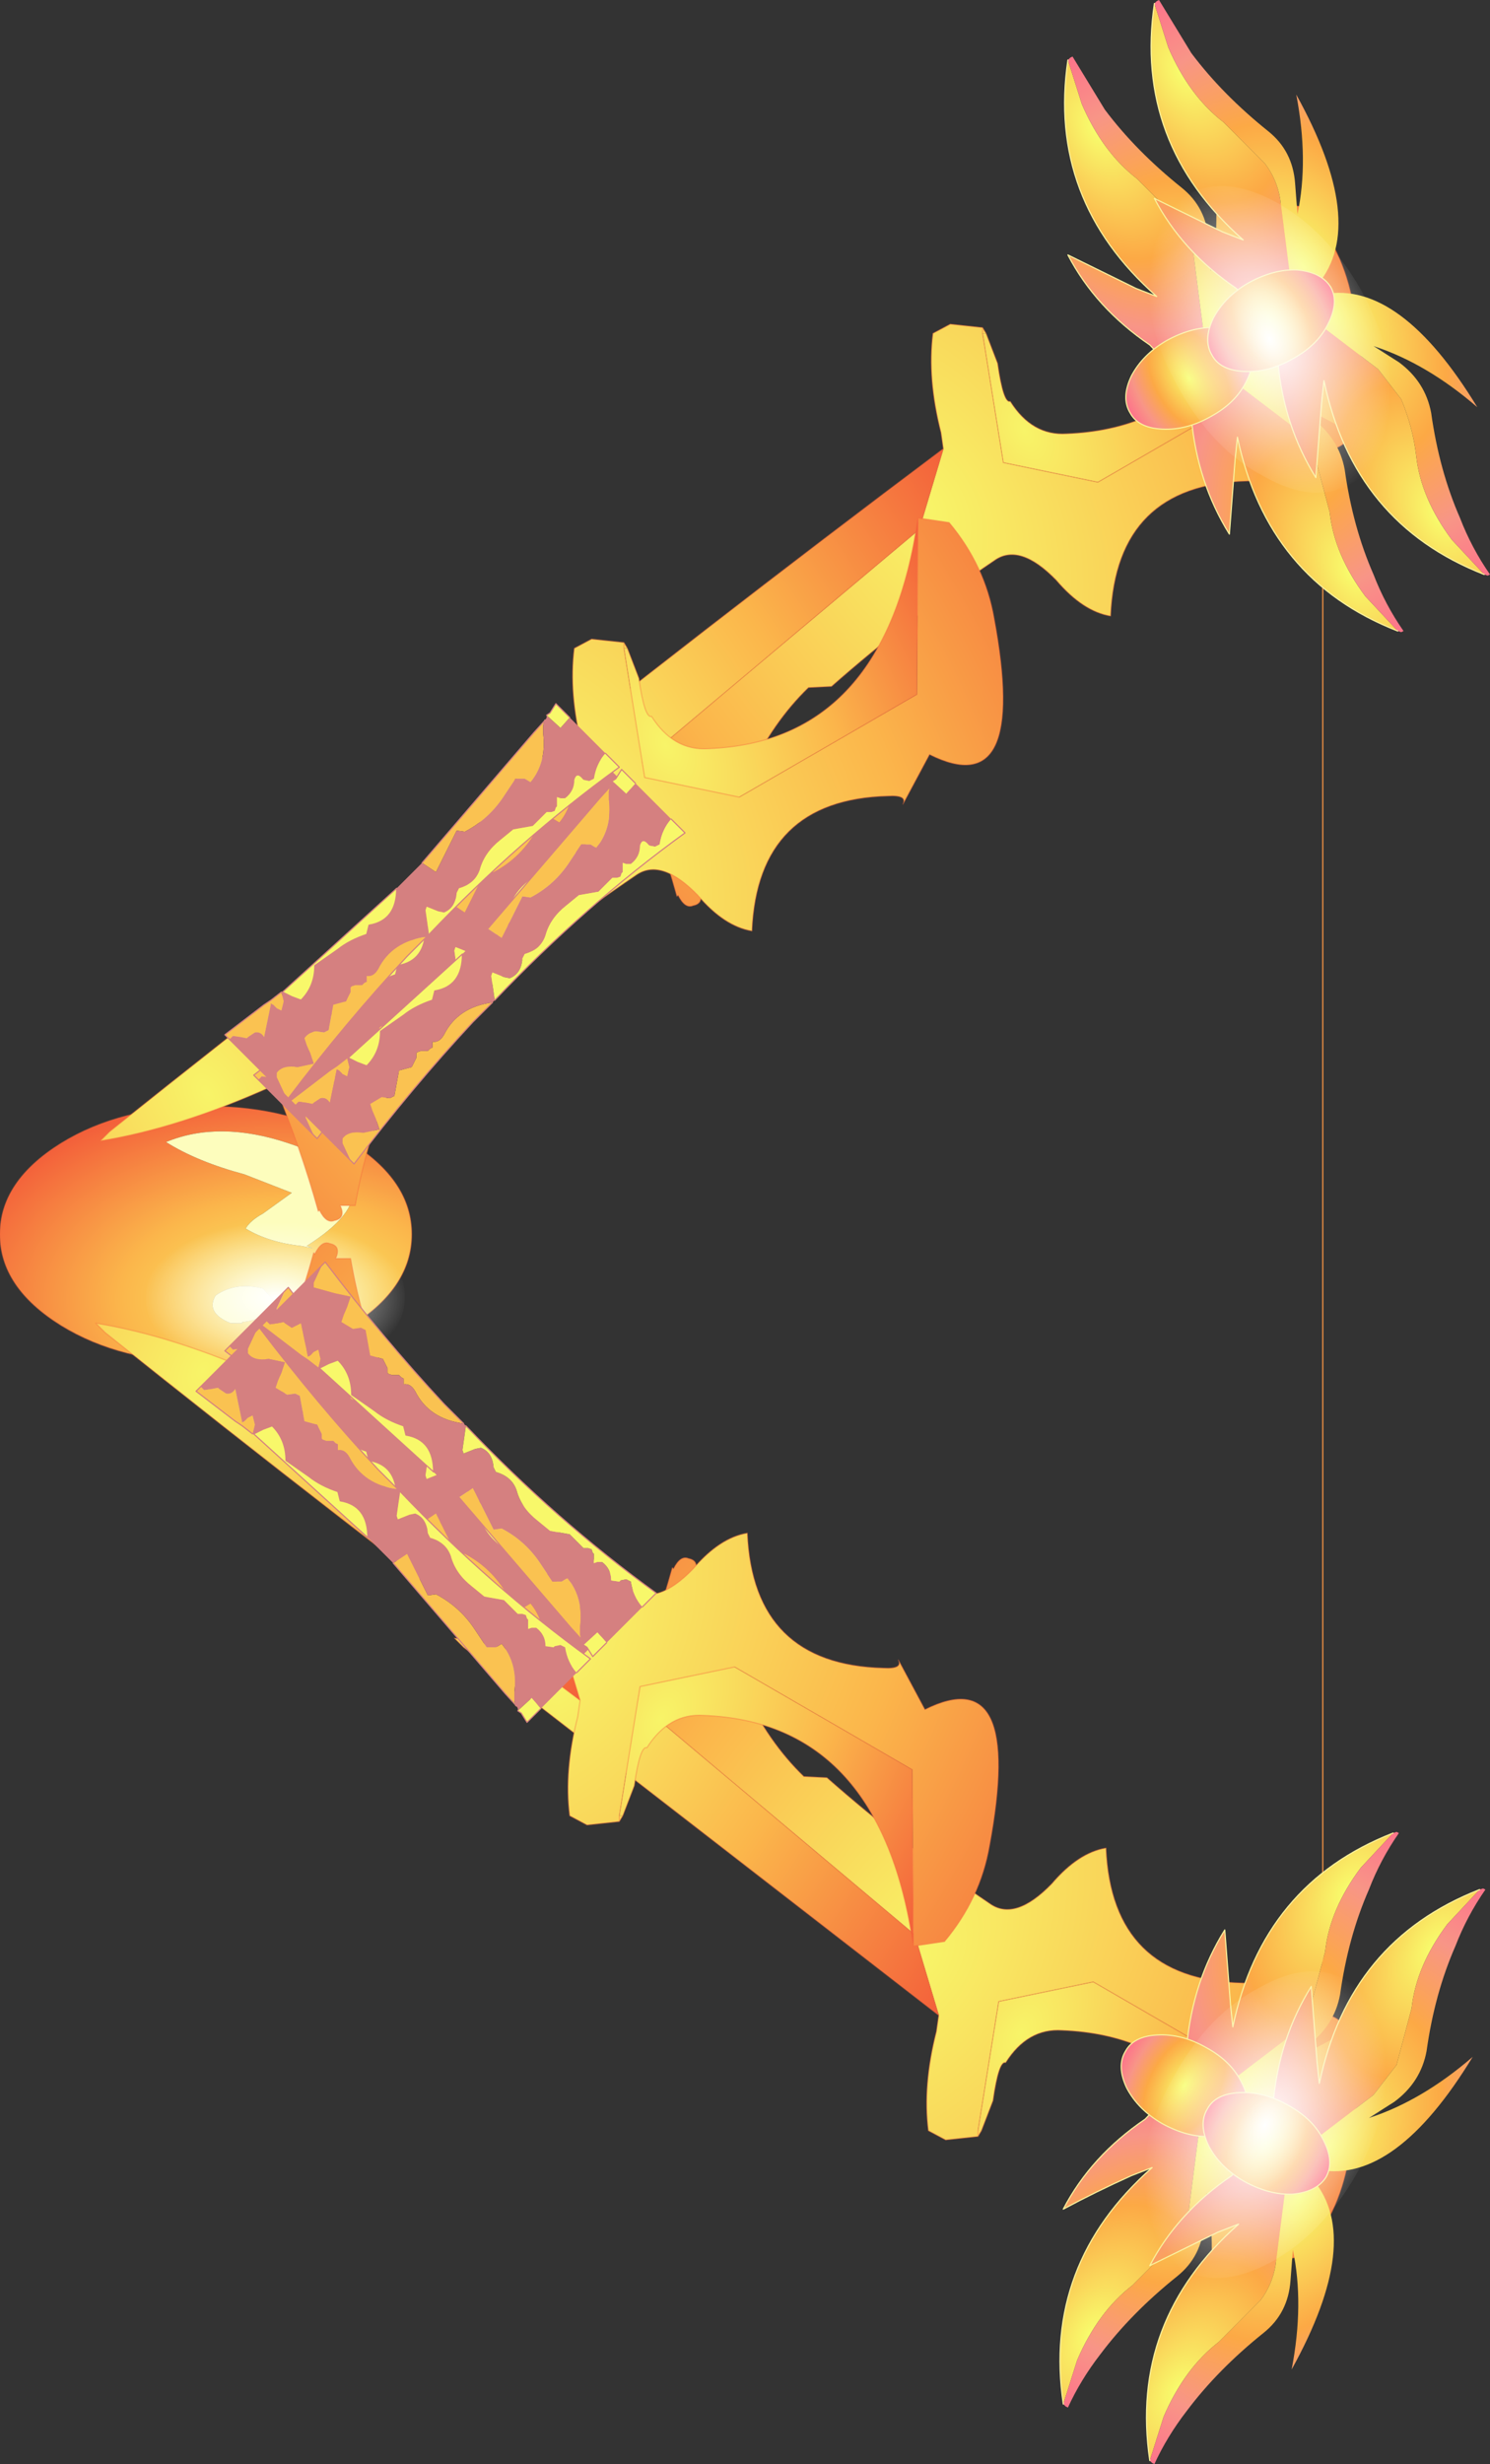 <?xml version="1.0"?>
<svg xmlns="http://www.w3.org/2000/svg" xmlns:xlink="http://www.w3.org/1999/xlink" width="64.6px" height="106.8px"><rect width="100%" height="100%" fill="#333333" stroke="none"/><g transform="matrix(1, 0, 0, 1, -311.65, -127.55)"><use xlink:href="#object-0" width="64.6" height="106.8" transform="matrix(1, 0, 0, 1, 311.65, 127.55)"/></g><defs><g transform="matrix(1, 0, 0, 1, -311.65, -127.55)" id="object-0"><path fill="none" stroke="#f89644" stroke-width="0.05" stroke-linecap="round" stroke-linejoin="round" d="M369 149.4L369 217.8"/><path fill-rule="evenodd" fill="url(#gradient-Rf8ea15d188d1804ef94ede191402bbcc)" stroke="none" d="M314.3 185Q311.65 183.35 311.65 181.05Q311.65 178.75 314.3 177.1Q316.9 175.5 320.6 175.5Q324.3 175.5 326.9 177.1Q329.5 178.75 329.5 181.05Q329.5 183.35 326.9 185Q324.3 186.6 320.6 186.6Q316.9 186.6 314.3 185M322.15 184.85Q323.3 184.75 323.45 183.85L323.05 183.4Q321.85 183.1 321 183.7Q320.55 184.45 321.65 184.9L322.15 184.9L322.15 184.85M325.2 181.65L324.95 181.55Q329.3 178.8 324.15 177.1Q321.15 176.1 318.85 177.05Q320.2 177.9 322.25 178.45L324.3 179.25L323.05 180.15Q322.5 180.45 322.3 180.8Q323.3 181.4 324.7 181.55L325.2 181.65"/><path fill-rule="evenodd" fill="#fdfdbd" stroke="none" d="M322.15 184.85L322.15 184.9L321.65 184.9Q320.55 184.45 321 183.7Q321.85 183.1 323.05 183.4L323.45 183.85Q323.3 184.75 322.15 184.85M325.2 181.65L324.7 181.55Q323.3 181.4 322.3 180.8Q322.5 180.45 323.05 180.15L324.3 179.25L322.25 178.45Q320.2 177.9 318.85 177.05Q321.15 176.1 324.15 177.1Q329.3 178.8 324.95 181.55L325.2 181.65"/><path fill="none" stroke="#f3653b" stroke-opacity="0.361" stroke-width="0.05" stroke-linecap="round" stroke-linejoin="round" d="M314.3 185Q311.65 183.35 311.65 181.05Q311.65 178.75 314.3 177.1Q316.9 175.5 320.6 175.5Q324.3 175.5 326.9 177.1Q329.5 178.75 329.5 181.05Q329.5 183.35 326.9 185Q324.3 186.6 320.6 186.6Q316.9 186.6 314.3 185"/><path fill-rule="evenodd" fill="url(#gradient-Rc461fa04dbda8398e51f1d0d0f599063)" stroke="none" d="M317.95 183.75Q318 182.3 319.65 181.25Q321.3 180.25 323.65 180.3Q325.95 180.3 327.6 181.3Q329.25 182.35 329.2 183.8Q329.2 185.25 327.55 186.3Q325.85 187.3 323.55 187.3Q321.2 187.25 319.6 186.25Q317.95 185.2 317.95 183.75"/><path fill-rule="evenodd" fill="url(#gradient-R4b650a4d255e25e534aa45ab30376d96)" stroke="none" d="M354.25 142L355.15 147.6L359.25 148.45L366.95 144L367 136.35Q365.6 146.05 357.9 146.35Q356.4 146.45 355.45 144.95Q355.15 145.05 354.9 143.3L354.4 142L354.25 142"/><path fill-rule="evenodd" fill="url(#gradient-R48edbdc76a8f7e5fd17acf9f1b587de2)" stroke="none" d="M367 136.35L366.95 144L359.25 148.45L355.15 147.6L354.25 142L354.4 142L354.25 141.75L352.85 141.6L352.1 142Q351.85 143.95 352.45 146.3L352.55 147L351.5 150.5L339.1 160.9Q340.25 163.7 341 166.4L341.05 166.35Q341.35 166.95 341.7 166.8Q342.2 166.7 341.95 166.15L342.6 166.15Q343.6 160.35 346.7 157.35L347.7 157.3Q351.05 154.35 354.75 151.85Q355.85 151.05 357.45 152.7Q358.6 154.05 359.8 154.25Q360.05 148.55 365.7 148.4Q366.55 148.35 366.35 148.75L367.5 146.6Q371.8 148.75 370.3 140.7Q369.9 138.4 368.35 136.55L367 136.35M354.25 142L354.25 141.75L354.25 142"/><path fill-rule="evenodd" fill="url(#gradient-R9c0a630179a1439e6467c20f0f9dd6e5)" stroke="none" d="M339.1 160.9L351.5 150.5L352.55 147Q342.2 154.75 331.95 162.95L331.55 163.35Q334.95 162.8 338.95 161L339.1 160.9"/><path fill="none" stroke="#f3653b" stroke-opacity="0.361" stroke-width="0.05" stroke-linecap="round" stroke-linejoin="round" d="M367 136.35L366.95 144L359.25 148.45L355.15 147.6L354.25 142L354.25 141.75L352.85 141.6L352.1 142Q351.85 143.95 352.45 146.3L352.55 147L351.5 150.5L339.1 160.9Q340.25 163.7 341 166.4L341.05 166.35Q341.35 166.95 341.7 166.8Q342.2 166.7 341.95 166.15L342.6 166.15Q343.6 160.35 346.7 157.35L347.7 157.3Q351.05 154.35 354.75 151.85Q355.85 151.05 357.45 152.7Q358.6 154.05 359.8 154.25Q360.05 148.55 365.7 148.4Q366.55 148.35 366.35 148.75L367.5 146.6Q371.8 148.75 370.3 140.7Q369.9 138.4 368.35 136.55L367 136.35Q365.6 146.05 357.9 146.35Q356.4 146.45 355.45 144.95Q355.15 145.05 354.9 143.3L354.4 142L354.25 141.75M352.55 147Q342.2 154.75 331.95 162.95L331.55 163.35Q334.95 162.8 338.95 161L339.1 160.9"/><path fill-rule="evenodd" fill="url(#gradient-R4532e816fe8d258f80708345bb096d8f)" stroke="none" d="M323.55 174.55Q324.7 177.35 325.45 180.05L325.5 180Q325.8 180.6 326.15 180.45Q326.65 180.35 326.4 179.8L327.05 179.8Q328.05 174 331.15 171L332.15 170.95Q335.5 168 339.2 165.5Q340.3 164.7 341.9 166.35Q343.05 167.7 344.25 167.9Q344.5 162.2 350.15 162.05Q351 162 350.8 162.4L351.95 160.25Q356.25 162.4 354.75 154.35Q354.35 152.05 352.8 150.2L351.45 150L351.4 157.65L343.7 162.1L339.6 161.25L338.7 155.65L338.85 155.65L338.7 155.4L337.3 155.25L336.55 155.65Q336.3 157.6 336.9 159.95L337 160.65L335.95 164.15L323.55 174.55M338.7 155.4L338.7 155.65L338.7 155.4"/><path fill-rule="evenodd" fill="url(#gradient-R3cb9ccda7194311ff9e0cbd537010412)" stroke="none" d="M351.45 150Q350.05 159.7 342.35 160Q340.85 160.1 339.9 158.6Q339.6 158.7 339.35 156.95L338.85 155.65L338.7 155.65L339.6 161.25L343.7 162.1L351.4 157.65L351.45 150"/><path fill-rule="evenodd" fill="url(#gradient-R90c5de5df31298d33a14762c1dcc8766)" stroke="none" d="M337 160.65Q326.65 168.4 316.4 176.6L316 177Q319.4 176.45 323.4 174.65L323.55 174.55L335.95 164.15L337 160.65"/><path fill="none" stroke="#f3653b" stroke-opacity="0.361" stroke-width="0.05" stroke-linecap="round" stroke-linejoin="round" d="M323.55 174.55Q324.7 177.35 325.45 180.05L325.5 180Q325.8 180.6 326.15 180.45Q326.65 180.35 326.4 179.8L327.05 179.8Q328.05 174 331.15 171L332.15 170.95Q335.5 168 339.2 165.5Q340.3 164.7 341.9 166.35Q343.05 167.7 344.25 167.9Q344.5 162.2 350.15 162.05Q351 162 350.8 162.4L351.95 160.25Q356.25 162.4 354.75 154.35Q354.35 152.05 352.8 150.2L351.45 150Q350.05 159.7 342.35 160Q340.85 160.1 339.9 158.6Q339.6 158.7 339.35 156.95L338.85 155.65L338.7 155.4L337.3 155.25L336.55 155.65Q336.3 157.6 336.9 159.95L337 160.65Q326.65 168.4 316.4 176.6L316 177Q319.4 176.45 323.4 174.65L323.55 174.55L335.95 164.15L337 160.65M351.45 150L351.4 157.65L343.7 162.1L339.6 161.25L338.7 155.65L338.7 155.4"/><path fill-rule="evenodd" fill="url(#gradient-R126445a9908acf86a8f56852742d0e7e)" stroke="none" d="M357.95 138.6L357.9 138.45L357.95 138.6"/><path fill-rule="evenodd" fill="url(#gradient-R51de970b0b15190b2a7f61850b922051)" stroke="none" d="M357.95 138.6L360.9 140.05L361.8 140.4Q357.05 136.2 357.95 130.15L358.55 132.05Q359.45 134.15 360.95 135.3L362.75 137.1Q363.25 137.75 363.4 138.6L363.9 142.5L364.05 143.15L364 143.2L363.45 143.5L362.9 143.65L362.4 143.45L361.5 142.5Q359.15 140.9 357.95 138.6"/><path fill-rule="evenodd" fill="url(#gradient-R2b0bdf1b8795c0bab4855ec5416d46c7)" stroke="none" d="M357.95 130.15L358.05 130.05L358.15 130L359.55 132.3Q360.9 134.1 362.9 135.7Q363.95 136.55 364.05 137.95L364.15 139.25L364.15 139.4L364.15 139.3Q364.65 136.95 364.1 134.1Q367.2 139.7 365.05 142.3L364.05 143.15L363.9 142.5L363.4 138.6Q363.25 137.75 362.75 137.1L360.95 135.3Q359.45 134.15 358.55 132.05L357.95 130.15"/><path fill="none" stroke="#faf29c" stroke-width="0.05" stroke-linecap="round" stroke-linejoin="round" d="M357.95 138.6L360.9 140.05L361.8 140.4Q357.05 136.2 357.95 130.15M364.05 143.15L364 143.2L363.45 143.5L362.9 143.65L362.4 143.45L361.5 142.5Q359.15 140.9 357.95 138.6"/><path fill-rule="evenodd" fill="url(#gradient-R1a87794bae600fa0a4b652108331fe36)" stroke="none" d="M364.95 150.7L365.05 150.8L364.95 150.7"/><path fill-rule="evenodd" fill="url(#gradient-R51dce28bed5e8829909e4ad3d2f1de03)" stroke="none" d="M372.25 154.9Q366.6 152.7 365.3 146.5L365.2 147.45L364.95 150.7Q363.55 148.45 363.3 145.65L363 144.45L363.05 143.9L363.45 143.5L364 143.2L364.05 143.15L364.5 143.6L367.65 146L368.65 147.3L369.3 149.75Q369.5 151.6 370.85 153.4L372.25 154.9"/><path fill-rule="evenodd" fill="url(#gradient-Rb1116d478455f4fa9ce1ba13cf09bb09)" stroke="none" d="M372.25 154.9L370.85 153.4Q369.5 151.6 369.3 149.75L368.65 147.3L367.65 146L364.5 143.6L364.05 143.15L365.3 142.75Q368.6 142.15 371.95 147.65Q369.75 145.75 367.45 145L367.35 145L367.45 145L368.55 145.7Q369.7 146.55 369.95 147.9Q370.3 150.4 371.2 152.45Q371.7 153.75 372.5 154.9L372.4 154.95L372.25 154.9"/><path fill="none" stroke="#faf29c" stroke-width="0.05" stroke-linecap="round" stroke-linejoin="round" d="M364.95 150.7L365.2 147.45L365.3 146.5Q366.6 152.7 372.25 154.9M364.05 143.15L364 143.2L363.45 143.5L363.05 143.9L363 144.45L363.3 145.65Q363.55 148.45 364.95 150.7"/><path fill-rule="evenodd" fill="url(#gradient-R317cad320a6e080b1d2111af780ffe25)" stroke="none" d="M365.8 142.5Q366.15 143.15 365.7 144.05Q365.25 145 364.15 145.6Q363.1 146.2 362.05 146.15Q361 146.1 360.65 145.45Q360.25 144.8 360.7 143.85Q361.2 142.9 362.25 142.3Q363.35 141.7 364.35 141.75Q365.4 141.85 365.8 142.5"/><path fill="none" stroke="#faf29c" stroke-width="0.05" stroke-linecap="round" stroke-linejoin="round" d="M365.8 142.5Q366.15 143.15 365.7 144.05Q365.25 145 364.15 145.6Q363.1 146.2 362.05 146.15Q361 146.1 360.65 145.45Q360.25 144.8 360.7 143.85Q361.2 142.9 362.25 142.3Q363.35 141.7 364.35 141.75Q365.4 141.85 365.8 142.5"/><path fill-rule="evenodd" fill="url(#gradient-Rce008c7a0553a78f83c442ccb01814f3)" stroke="none" d="M361.7 136.15L361.65 136L361.7 136.15"/><path fill-rule="evenodd" fill="url(#gradient-R176ec69538c09a1572cc7d86474b76d3)" stroke="none" d="M361.7 136.15L364.65 137.6L365.55 137.95Q360.8 133.75 361.7 127.7L362.3 129.6Q363.2 131.7 364.7 132.85L366.5 134.65Q367 135.3 367.15 136.15L367.65 140.05L367.8 140.7L367.75 140.75L367.2 141.05L366.65 141.2L366.15 141L365.25 140.05Q362.9 138.45 361.7 136.15"/><path fill-rule="evenodd" fill="url(#gradient-R1d319616173e3eb0aa67bcc6d85a37a6)" stroke="none" d="M361.7 127.7L361.8 127.6L361.9 127.55L363.3 129.85Q364.65 131.65 366.65 133.25Q367.7 134.1 367.8 135.5L367.9 136.8L367.9 136.95L367.9 136.85Q368.4 134.5 367.85 131.65Q370.95 137.25 368.8 139.85L367.8 140.7L367.65 140.05L367.15 136.15Q367 135.3 366.5 134.65L364.7 132.85Q363.2 131.7 362.3 129.6L361.7 127.7"/><path fill="none" stroke="#faf29c" stroke-width="0.05" stroke-linecap="round" stroke-linejoin="round" d="M361.7 136.15L364.65 137.6L365.55 137.95Q360.8 133.75 361.7 127.7M367.8 140.7L367.75 140.75L367.2 141.05L366.65 141.2L366.15 141L365.25 140.05Q362.9 138.45 361.7 136.15"/><path fill-rule="evenodd" fill="url(#gradient-R56680d1bc278d0246b2d34f98c53fc54)" stroke="none" d="M368.7 148.25L368.8 148.35L368.7 148.25"/><path fill-rule="evenodd" fill="url(#gradient-Rdc67e78021d73503b10e5d41c6bb532f)" stroke="none" d="M376 152.45Q370.35 150.25 369.05 144.05L368.95 145L368.7 148.25Q367.3 146 367.05 143.2L366.75 142L366.8 141.45L367.2 141.05L367.75 140.75L367.8 140.7L368.25 141.15L371.4 143.55L372.4 144.85Q372.9 146.05 373.05 147.3Q373.25 149.15 374.6 150.95L376 152.45"/><path fill-rule="evenodd" fill="url(#gradient-Rbb004e583d32abc60bba2585a5e5a0a3)" stroke="none" d="M376 152.45L374.6 150.95Q373.25 149.15 373.05 147.3Q372.9 146.05 372.4 144.85L371.4 143.55L368.25 141.15L367.8 140.7L369.05 140.3Q372.35 139.7 375.7 145.2Q373.5 143.3 371.2 142.55L371.1 142.55L371.2 142.55L372.3 143.25Q373.45 144.1 373.7 145.45Q374.05 147.95 374.95 150Q375.45 151.3 376.25 152.45L376.15 152.5L376 152.45"/><path fill="none" stroke="#faf29c" stroke-width="0.05" stroke-linecap="round" stroke-linejoin="round" d="M368.7 148.25L368.95 145L369.05 144.05Q370.35 150.25 376 152.45M367.8 140.7L367.75 140.75L367.2 141.05L366.8 141.45L366.75 142L367.05 143.2Q367.3 146 368.7 148.25"/><path fill-rule="evenodd" fill="url(#gradient-Rf079ee6dc66f34eef65b954b105c5b85)" stroke="none" d="M369.35 140Q369.7 140.65 369.25 141.55Q368.8 142.5 367.7 143.1Q366.65 143.7 365.6 143.65Q364.55 143.6 364.2 142.95Q363.8 142.3 364.25 141.35Q364.75 140.4 365.8 139.8Q366.9 139.2 367.9 139.25Q368.95 139.35 369.35 140"/><path fill="none" stroke="#faf29c" stroke-width="0.05" stroke-linecap="round" stroke-linejoin="round" d="M369.35 140Q369.7 140.65 369.25 141.55Q368.8 142.5 367.7 143.1Q366.65 143.7 365.6 143.65Q364.55 143.6 364.2 142.95Q363.8 142.3 364.25 141.35Q364.75 140.4 365.8 139.8Q366.9 139.2 367.9 139.25Q368.95 139.35 369.35 140"/><path fill-rule="evenodd" fill="url(#gradient-R545fb26d7d0f94c79d60005052dd2c06)" stroke="none" d="M363.1 136Q364.75 135.1 366.95 136.3Q369.15 137.5 370.65 140.1Q372.1 142.7 372 145.1Q371.9 147.6 370.25 148.5Q368.65 149.45 366.45 148.2Q364.25 147.05 362.8 144.45Q361.3 141.85 361.4 139.4Q361.5 136.95 363.1 136"/><path fill-rule="evenodd" fill="url(#gradient-Re5ca782ad3cdd56c12d4df07ca8c1a11)" stroke="none" d="M338.9 201Q340.05 198.2 340.8 195.5L340.85 195.55Q341.15 194.95 341.5 195.1Q342 195.2 341.75 195.75L342.4 195.75Q343.4 201.55 346.5 204.55L347.5 204.6Q350.85 207.55 354.55 210.05Q355.65 210.85 357.25 209.2Q358.4 207.85 359.6 207.65Q359.85 213.35 365.5 213.5Q366.35 213.55 366.15 213.15L367.3 215.3Q371.6 213.15 370.1 221.2Q369.7 223.5 368.15 225.35L366.8 225.55L366.75 217.9L359.05 213.45L354.95 214.3L354.05 219.9L354.2 219.9L354.05 220.15L352.65 220.3L351.9 219.9Q351.65 217.95 352.25 215.6L352.35 214.9L351.3 211.4L338.9 201M354.05 220.15L354.05 219.9L354.05 220.15"/><path fill-rule="evenodd" fill="url(#gradient-R6eda27260da4ee1ff4b7cd593f0e4984)" stroke="none" d="M366.8 225.55Q365.4 215.85 357.7 215.55Q356.2 215.45 355.25 216.95Q354.95 216.85 354.7 218.6L354.2 219.9L354.05 219.9L354.95 214.3L359.05 213.45L366.75 217.9L366.8 225.55"/><path fill-rule="evenodd" fill="url(#gradient-R6a658dcaad1d07bca9e8622344c35a36)" stroke="none" d="M352.35 214.9L331.75 198.95L331.35 198.55Q334.75 199.1 338.75 200.9L338.9 201L351.3 211.4L352.35 214.9"/><path fill="none" stroke="#f3653b" stroke-opacity="0.361" stroke-width="0.05" stroke-linecap="round" stroke-linejoin="round" d="M338.9 201Q340.05 198.2 340.8 195.5L340.85 195.55Q341.15 194.95 341.5 195.1Q342 195.2 341.75 195.75L342.4 195.75Q343.4 201.55 346.5 204.55L347.5 204.6Q350.85 207.55 354.55 210.05Q355.65 210.85 357.25 209.2Q358.4 207.85 359.6 207.65Q359.85 213.35 365.5 213.5Q366.35 213.55 366.15 213.15L367.3 215.3Q371.6 213.15 370.1 221.2Q369.7 223.5 368.15 225.35L366.8 225.55Q365.4 215.85 357.7 215.55Q356.2 215.45 355.25 216.95Q354.95 216.85 354.7 218.6L354.2 219.9L354.05 220.15L352.65 220.3L351.9 219.9Q351.65 217.95 352.25 215.6L352.35 214.9L331.75 198.95L331.35 198.55Q334.75 199.1 338.75 200.9L338.9 201L351.3 211.4L352.35 214.9M366.8 225.55L366.75 217.9L359.05 213.45L354.95 214.3L354.05 219.9L354.05 220.15"/><path fill-rule="evenodd" fill="url(#gradient-R09614e178709aed6daecd6dedb23dc76)" stroke="none" d="M338.5 206.25L339.4 200.65L343.5 199.8L351.2 204.25L351.25 211.9Q349.85 202.2 342.15 201.9Q340.65 201.8 339.7 203.3Q339.4 203.2 339.15 204.95L338.65 206.25L338.5 206.25"/><path fill-rule="evenodd" fill="url(#gradient-Rb7eec97000b9d6838fef6244cdea851a)" stroke="none" d="M351.25 211.9L351.2 204.25L343.5 199.8L339.4 200.65L338.5 206.25L338.65 206.25L338.5 206.5L337.1 206.65L336.35 206.25Q336.1 204.3 336.7 201.95L336.8 201.25L335.75 197.75L323.35 187.35Q324.5 184.55 325.25 181.85L325.3 181.9Q325.6 181.3 325.95 181.45Q326.45 181.55 326.2 182.1L326.85 182.1Q327.85 187.9 330.95 190.9L331.95 190.95L339 196.4Q340.1 197.2 341.7 195.55Q342.85 194.2 344.05 194Q344.3 199.7 349.95 199.85Q350.8 199.9 350.6 199.5L351.75 201.65Q356.05 199.5 354.55 207.55Q354.15 209.85 352.6 211.7L351.25 211.9M338.5 206.25L338.5 206.5L338.5 206.25"/><path fill-rule="evenodd" fill="url(#gradient-R4424340ebccb0fe15d2695123d51a858)" stroke="none" d="M323.35 187.35L335.75 197.75L336.8 201.25Q326.45 193.5 316.2 185.3L315.8 184.9Q319.2 185.45 323.2 187.25L323.35 187.35"/><path fill="none" stroke="#f3653b" stroke-opacity="0.361" stroke-width="0.05" stroke-linecap="round" stroke-linejoin="round" d="M351.25 211.9L351.2 204.25L343.5 199.8L339.4 200.65L338.5 206.25L338.5 206.5L337.1 206.65L336.35 206.25Q336.1 204.3 336.7 201.95L336.8 201.25L335.75 197.75L323.35 187.35Q324.5 184.55 325.25 181.85L325.3 181.9Q325.6 181.3 325.95 181.45Q326.45 181.55 326.2 182.1L326.85 182.1Q327.85 187.9 330.95 190.9L331.95 190.95L339 196.4Q340.1 197.2 341.7 195.55Q342.85 194.2 344.05 194Q344.3 199.7 349.95 199.85Q350.8 199.9 350.6 199.5L351.75 201.65Q356.05 199.5 354.55 207.55Q354.15 209.85 352.6 211.7L351.25 211.9Q349.85 202.2 342.15 201.9Q340.65 201.8 339.7 203.3Q339.4 203.2 339.15 204.95L338.65 206.25L338.5 206.5M336.8 201.25Q326.45 193.5 316.2 185.3L315.8 184.9Q319.2 185.45 323.2 187.25L323.35 187.35"/><path fill-rule="evenodd" fill="url(#gradient-R733ee3012dcc1310d4544eb21c3dbcdf)" stroke="none" d="M363.85 218.75L363.8 218.7L363.25 218.4L362.7 218.25L362.2 218.45L361.3 219.4Q358.95 221 357.75 223.3Q359.15 222.55 360.7 221.85L361.6 221.5Q356.85 225.7 357.75 231.75L358.35 229.85Q359.25 227.75 360.75 226.6L362.55 224.8Q363.05 224.15 363.2 223.3L363.7 219.4L363.85 218.75"/><path fill-rule="evenodd" fill="url(#gradient-Rf4493367a08bc467b721fe8010aec03c)" stroke="none" d="M363.85 218.75L363.7 219.4L363.2 223.3Q363.05 224.15 362.55 224.8L360.75 226.6Q359.25 227.75 358.35 229.85L357.75 231.75L357.85 231.85L357.95 231.9Q358.5 230.7 359.35 229.6Q360.7 227.8 362.7 226.2Q363.75 225.35 363.85 223.95L363.95 222.65L363.95 222.5L363.95 222.6Q364.45 224.95 363.9 227.8Q367 222.2 364.85 219.6L363.85 218.75"/><path fill-rule="evenodd" fill="url(#gradient-R61e7845eb7db7cb224522c775879f75e)" stroke="none" d="M357.75 223.3L357.7 223.45L357.75 223.3"/><path fill="none" stroke="#faf29c" stroke-width="0.05" stroke-linecap="round" stroke-linejoin="round" d="M357.75 223.3Q358.95 221 361.3 219.4L362.2 218.45L362.7 218.25L363.25 218.4L363.8 218.7L363.85 218.75M357.75 231.75Q356.85 225.7 361.6 221.5L360.7 221.85Q359.15 222.55 357.75 223.3"/><path fill-rule="evenodd" fill="url(#gradient-Rffd3c232f31f20ddf3027affb1e24c7b)" stroke="none" d="M364.75 211.2L364.85 211.1L364.75 211.2"/><path fill-rule="evenodd" fill="url(#gradient-R6c954ff602d8840ddfb26eefe473b892)" stroke="none" d="M372.05 207Q366.4 209.2 365.1 215.4L365 214.45L364.75 211.2Q363.35 213.45 363.1 216.25L362.8 217.45L362.85 218L363.25 218.4L363.8 218.7L363.85 218.75L364.3 218.3L367.45 215.9L368.45 214.6L369.1 212.15Q369.3 210.3 370.65 208.5L372.05 207"/><path fill-rule="evenodd" fill="url(#gradient-R803c7202441047c54ff1115637f900ea)" stroke="none" d="M372.05 207L370.65 208.5Q369.3 210.3 369.1 212.15L368.45 214.6L367.45 215.9L364.3 218.3L363.85 218.75L365.1 219.15Q368.4 219.75 371.75 214.25Q369.55 216.15 367.25 216.9L367.15 216.9L367.25 216.9L368.35 216.2Q369.5 215.35 369.75 214Q370.1 211.5 371 209.45Q371.5 208.15 372.3 207L372.2 206.95L372.05 207"/><path fill="none" stroke="#faf29c" stroke-width="0.05" stroke-linecap="round" stroke-linejoin="round" d="M364.75 211.2L365 214.45L365.1 215.4Q366.4 209.2 372.05 207M363.85 218.75L363.8 218.7L363.25 218.4L362.85 218L362.8 217.45L363.1 216.25Q363.35 213.45 364.75 211.2"/><path fill-rule="evenodd" fill="url(#gradient-R4807c2b64bbb65768fb0bcdb88503811)" stroke="none" d="M365.6 219.4Q365.95 218.75 365.5 217.85Q365.05 216.9 363.95 216.3Q362.9 215.7 361.85 215.75Q360.8 215.8 360.45 216.45Q360.05 217.1 360.5 218.05Q361 219 362.05 219.6Q363.15 220.2 364.15 220.15Q365.2 220.05 365.6 219.4"/><path fill="none" stroke="#faf29c" stroke-width="0.05" stroke-linecap="round" stroke-linejoin="round" d="M365.6 219.4Q365.95 218.75 365.5 217.85Q365.05 216.9 363.95 216.3Q362.9 215.7 361.85 215.75Q360.8 215.8 360.45 216.45Q360.05 217.1 360.5 218.05Q361 219 362.05 219.6Q363.15 220.2 364.15 220.15Q365.2 220.05 365.6 219.4"/><path fill-rule="evenodd" fill="url(#gradient-Rba09c1ca5a4ad0fd625a8f13539d99d4)" stroke="none" d="M367.6 221.2L367.55 221.15L367 220.85L366.45 220.7L365.95 220.9L365.05 221.85Q362.7 223.45 361.5 225.75L364.45 224.3L365.35 223.95Q360.6 228.15 361.5 234.2L362.1 232.3Q363 230.2 364.5 229.05L366.3 227.25Q366.8 226.6 366.95 225.75L367.45 221.85L367.6 221.2"/><path fill-rule="evenodd" fill="url(#gradient-Rbf22c1c29b9025106fcaf12d64255b19)" stroke="none" d="M367.6 221.2L367.45 221.85L366.95 225.75Q366.8 226.6 366.3 227.25L364.5 229.05Q363 230.2 362.1 232.3L361.5 234.2L361.6 234.3L361.7 234.35Q362.25 233.15 363.1 232.05Q364.45 230.25 366.45 228.65Q367.5 227.8 367.6 226.4L367.7 225.1L367.7 224.95L367.7 225.05Q368.2 227.4 367.65 230.25Q370.75 224.65 368.6 222.05L367.6 221.2"/><path fill-rule="evenodd" fill="url(#gradient-R274c1f55411bd7703ebfabb472af3d98)" stroke="none" d="M361.5 225.75L361.45 225.9L361.5 225.75"/><path fill="none" stroke="#faf29c" stroke-width="0.05" stroke-linecap="round" stroke-linejoin="round" d="M361.5 225.75Q362.7 223.45 365.05 221.85L365.95 220.9L366.45 220.7L367 220.85L367.55 221.15L367.6 221.2M361.5 234.2Q360.6 228.15 365.35 223.95L364.45 224.3L361.5 225.75"/><path fill-rule="evenodd" fill="url(#gradient-Ra24db344928b50b6b57ccb40b2d90430)" stroke="none" d="M368.5 213.65L368.6 213.55L368.5 213.65"/><path fill-rule="evenodd" fill="url(#gradient-Rd80e1cb7b97c677dfbeba20669919d19)" stroke="none" d="M375.8 209.45Q370.15 211.65 368.85 217.85L368.75 216.9L368.5 213.65Q367.1 215.9 366.85 218.7L366.55 219.9L366.6 220.45L367 220.85L367.55 221.15L367.6 221.2L368.05 220.75L371.2 218.35L372.2 217.05L372.85 214.6Q373.05 212.75 374.4 210.95L375.8 209.45"/><path fill-rule="evenodd" fill="url(#gradient-Rc51212e0aed8a257f87e281c13a67835)" stroke="none" d="M375.8 209.45L374.4 210.95Q373.05 212.75 372.85 214.6L372.2 217.05L371.2 218.35L368.05 220.75L367.6 221.2L368.85 221.6Q372.15 222.2 375.5 216.7Q373.3 218.6 371 219.35L370.9 219.35L371 219.35L372.1 218.65Q373.25 217.8 373.5 216.45Q373.85 213.95 374.75 211.9Q375.25 210.6 376.05 209.45L375.95 209.4L375.8 209.45"/><path fill="none" stroke="#faf29c" stroke-width="0.05" stroke-linecap="round" stroke-linejoin="round" d="M368.5 213.65L368.75 216.9L368.85 217.85Q370.15 211.65 375.8 209.45M367.6 221.2L367.55 221.15L367 220.85L366.6 220.45L366.55 219.9L366.85 218.7Q367.1 215.9 368.5 213.65"/><path fill-rule="evenodd" fill="url(#gradient-Rb58fd5a0193d6abdc5c38cef8d6601a8)" stroke="none" d="M369.15 221.9Q369.5 221.25 369.05 220.35Q368.6 219.4 367.5 218.8Q366.45 218.2 365.4 218.25Q364.35 218.3 364 218.95Q363.6 219.6 364.05 220.55Q364.55 221.5 365.6 222.1Q366.7 222.7 367.7 222.65Q368.75 222.55 369.15 221.9"/><path fill="none" stroke="#faf29c" stroke-width="0.05" stroke-linecap="round" stroke-linejoin="round" d="M369.15 221.9Q369.5 221.25 369.05 220.35Q368.6 219.4 367.5 218.8Q366.45 218.2 365.4 218.25Q364.35 218.3 364 218.95Q363.6 219.6 364.05 220.55Q364.55 221.5 365.6 222.1Q366.7 222.7 367.7 222.65Q368.75 222.55 369.15 221.9"/><path fill-rule="evenodd" fill="url(#gradient-R69f57ebdba8b8f59287804b08d96a2fe)" stroke="none" d="M362.9 225.9Q364.55 226.8 366.75 225.6Q368.95 224.4 370.45 221.8Q371.9 219.2 371.8 216.8Q371.7 214.3 370.05 213.4Q368.45 212.45 366.25 213.7Q364.05 214.85 362.6 217.45Q361.1 220.05 361.2 222.5Q361.3 224.95 362.9 225.9"/><path fill-rule="evenodd" fill="#fac251" stroke="none" d="M325.25 176.75L325.4 176.9Q327.9 173.6 330.55 170.75L331.15 170.15L331.4 169.9Q329.9 170.1 329.3 171.3L328.8 171.6L328.8 171.85L328.7 171.9L328.6 172L328.3 172L328.15 172.05L328.1 172.1L328.1 172.3L327.9 172.7L327.35 172.85L327.15 173.95L326.95 174.05L326.6 174L326.1 174.3L326.2 174.6L326.35 174.95L326.5 175.4L325.8 175.55Q325.15 175.45 324.9 175.8L324.9 176L325.25 176.75M336.55 160.5L336.05 161.05L331.2 166.7L331.8 167.1L332.7 165.3L333.05 165.35Q334.1 164.8 334.75 163.8L335.25 163.05L335.65 163.05L335.9 163.2Q336.6 162.35 336.45 161.1L336.45 160.75L336.5 160.5L336.55 160.5M325.1 172.3L324.65 172.65L324.35 172.85L322.65 174.15L322.85 174.35L323 174.2L323.35 174.25L323.6 174.3L323.65 174.25L323.95 174.05Q324.2 174 324.35 174.25L324.65 172.8L324.75 172.85L324.9 173L325.1 173.1L325.2 172.7L325.1 172.3"/><path fill-rule="evenodd" fill="#d58080" stroke="none" d="M325.25 176.75L324.9 176L324.9 175.8Q325.15 175.45 325.8 175.55L326.5 175.4L326.35 174.95L326.2 174.6L326.1 174.3L326.6 174L326.95 174.05L327.15 173.95L327.35 172.85L327.9 172.7L328.1 172.3L328.1 172.1L328.15 172.05L328.3 172L328.6 172L328.7 171.9L328.8 171.85L328.8 171.6L329.3 171.3Q329.9 170.1 331.4 169.9L331.5 169.8L331.35 168.75L331.4 168.6L331.9 168.8L332.15 168.85Q332.65 168.65 332.7 168L332.8 167.8Q333.5 167.6 333.7 167Q333.9 166.25 334.6 165.7L335.15 165.25L336 165.1L336.6 164.5L336.8 164.5L336.95 164.45L337 164.3L337.05 164.25L337.05 163.85L337.2 163.9L337.4 163.9Q337.8 163.6 337.8 163.1Q337.9 162.75 338.15 163.05L338.2 163.1L338.45 163.15L338.65 163.05Q338.75 162.4 339.15 161.95L337.6 160.4L337.2 160.85L336.6 160.3L336.6 160.4L336.55 160.5L336.5 160.5L336.45 160.75L336.45 161.1Q336.6 162.35 335.9 163.2L335.65 163.05L335.25 163.05L334.75 163.8Q334.1 164.8 333.05 165.35L332.7 165.3L331.8 167.1L331.2 166.7L330.1 167.8Q330.1 169.2 328.9 169.4L328.8 169.8Q328.05 170.05 327.55 170.45L326.55 171.15Q326.55 172.05 325.95 172.65L325.55 172.5L325.15 172.3L325.1 172.3L325.2 172.7L325.1 173.1L324.9 173L324.75 172.85L324.65 172.8L324.35 174.25Q324.2 174 323.95 174.05L323.65 174.25L323.6 174.3L323.35 174.25L323 174.2L322.85 174.35L325.25 176.75"/><path fill-rule="evenodd" fill="#f8f86a" stroke="none" d="M331.5 169.8Q335.4 165.7 339.75 162.55L339.15 161.95Q338.75 162.4 338.65 163.05L338.45 163.15L338.2 163.1L338.15 163.05Q337.9 162.75 337.8 163.1Q337.8 163.6 337.4 163.9L337.2 163.9L337.05 163.85L337.05 164.25L337 164.3L336.95 164.45L336.8 164.5L336.6 164.5L336 165.1L335.15 165.25L334.6 165.7Q333.9 166.25 333.7 167Q333.5 167.6 332.8 167.8L332.7 168Q332.65 168.65 332.15 168.85L331.9 168.8L331.4 168.6L331.35 168.75L331.5 169.8M337.6 160.4L337 159.8L336.75 160.2L336.6 160.3L337.2 160.85L337.6 160.4M336.6 160.4L336.55 160.5L336.6 160.4M330.1 167.8L325.15 172.3L325.55 172.5L325.95 172.65Q326.55 172.05 326.55 171.15L327.55 170.45Q328.05 170.05 328.8 169.8L328.9 169.4Q330.1 169.2 330.1 167.8"/><path fill="none" stroke="#d58080" stroke-width="0.05" stroke-linecap="round" stroke-linejoin="round" d="M331.4 169.9L331.15 170.15L330.55 170.75Q327.9 173.6 325.4 176.9L325.25 176.75L322.85 174.35L322.65 174.15L324.35 172.85L324.65 172.65L325.1 172.3M331.5 169.8Q335.4 165.7 339.75 162.55L339.15 161.95M337.6 160.4L337 159.8L336.75 160.2L336.6 160.3M336.55 160.5L336.05 161.05L331.2 166.7M330.1 167.8L325.15 172.3L325.55 172.5L325.95 172.65Q326.55 172.05 326.55 171.15L327.55 170.45Q328.05 170.05 328.8 169.8L328.9 169.4Q330.1 169.2 330.1 167.8"/><path fill-rule="evenodd" fill="#fac251" stroke="none" d="M326.85 177.85L327 178Q329.5 174.7 332.15 171.85L332.75 171.25L333 171Q331.5 171.2 330.9 172.4Q330.7 172.75 330.4 172.7L330.4 172.95L330.3 173L330.2 173.1L329.9 173.1L329.75 173.15L329.7 173.2L329.7 173.4L329.5 173.8L328.95 173.95L328.75 175.05L328.55 175.15L328.2 175.1L327.7 175.4L327.8 175.7L327.95 176.05L328.1 176.5L327.4 176.65Q326.75 176.55 326.5 176.9L326.5 177.1L326.85 177.85M338.15 161.6L337.65 162.15L332.8 167.8L333.4 168.2L334.3 166.4L334.65 166.45Q335.7 165.9 336.35 164.9L336.85 164.15L337.25 164.15L337.5 164.3Q338.2 163.45 338.05 162.2L338.05 161.85L338.1 161.6L338.15 161.6M326.7 173.4L326.25 173.75L325.95 173.95L324.25 175.25L324.45 175.45L324.6 175.3L324.95 175.35L325.2 175.4L325.25 175.35L325.55 175.15Q325.8 175.1 325.95 175.35L326.25 173.9L326.35 173.95L326.5 174.1L326.7 174.2L326.8 173.8L326.7 173.4"/><path fill-rule="evenodd" fill="#d58080" stroke="none" d="M326.85 177.85L326.5 177.1L326.5 176.9Q326.75 176.55 327.4 176.65L328.1 176.5L327.95 176.05L327.8 175.7L327.7 175.4L328.2 175.1L328.55 175.15L328.75 175.05L328.95 173.95L329.5 173.8L329.7 173.4L329.7 173.2L329.75 173.15L329.9 173.1L330.2 173.1L330.3 173L330.4 172.95L330.4 172.7Q330.7 172.75 330.9 172.4Q331.5 171.2 333 171L333.1 170.9L332.95 169.85L333 169.7L333.5 169.9L333.75 169.95Q334.25 169.75 334.3 169.1L334.4 168.9Q335.1 168.7 335.3 168.1Q335.5 167.35 336.2 166.8L336.75 166.35L337.6 166.2L338.2 165.6L338.4 165.6L338.55 165.55L338.6 165.4L338.65 165.35L338.65 164.95L338.8 165L339 165Q339.4 164.7 339.4 164.2Q339.5 163.85 339.75 164.15L339.8 164.2L340.05 164.25L340.25 164.15Q340.35 163.5 340.75 163.05L339.2 161.5L338.8 161.95L338.2 161.4L338.2 161.5L338.15 161.6L338.1 161.6L338.05 161.85L338.05 162.2Q338.2 163.45 337.5 164.3L337.25 164.15L336.85 164.15L336.35 164.9Q335.7 165.9 334.65 166.45L334.3 166.4L333.4 168.2L332.8 167.8L331.7 168.9Q331.7 170.3 330.5 170.5L330.4 170.9Q329.65 171.15 329.15 171.55L328.15 172.25Q328.15 173.15 327.55 173.75L327.15 173.6L326.75 173.4L326.7 173.4L326.8 173.8L326.7 174.2L326.5 174.1L326.35 173.95L326.25 173.9L325.95 175.35Q325.8 175.1 325.55 175.15L325.25 175.35L325.2 175.4L324.95 175.35L324.6 175.3L324.45 175.45L326.85 177.85"/><path fill-rule="evenodd" fill="#f8f86a" stroke="none" d="M333.1 170.9Q337 166.8 341.35 163.65L340.75 163.05Q340.35 163.5 340.25 164.15L340.05 164.25L339.8 164.2L339.75 164.15Q339.5 163.85 339.4 164.2Q339.4 164.7 339 165L338.8 165L338.65 164.95L338.65 165.35L338.6 165.4L338.55 165.55L338.4 165.6L338.2 165.6L337.6 166.2L336.75 166.35L336.2 166.8Q335.5 167.35 335.3 168.1Q335.1 168.7 334.4 168.9L334.3 169.1Q334.25 169.75 333.75 169.95L333.5 169.9L333 169.7L332.95 169.85L333.1 170.9M339.2 161.5L338.6 160.9L338.35 161.3L338.2 161.4L338.8 161.95L339.2 161.5M338.2 161.5L338.15 161.6L338.2 161.5M331.7 168.9L326.75 173.4L327.15 173.6L327.55 173.75Q328.15 173.15 328.15 172.25L329.15 171.55Q329.65 171.15 330.4 170.9L330.5 170.5Q331.7 170.3 331.7 168.9"/><path fill="none" stroke="#d58080" stroke-width="0.05" stroke-linecap="round" stroke-linejoin="round" d="M333 171L332.75 171.25L332.15 171.85Q329.5 174.7 327 178L326.85 177.85L324.45 175.45L324.25 175.25L325.95 173.95L326.25 173.75L326.7 173.4M333.1 170.9Q337 166.8 341.35 163.65L340.75 163.05M339.2 161.5L338.6 160.9L338.35 161.3L338.2 161.4M338.15 161.6L337.65 162.15L332.8 167.8M331.7 168.9L326.75 173.4L327.15 173.6L327.55 173.75Q328.15 173.15 328.15 172.25L329.15 171.55Q329.65 171.15 330.4 170.9L330.5 170.5Q331.7 170.3 331.7 168.9"/><path fill-rule="evenodd" fill="#fac251" stroke="none" d="M324 175L324.15 175.15Q326.65 171.85 329.3 169L329.9 168.4L330.15 168.15Q328.65 168.35 328.05 169.55Q327.85 169.9 327.55 169.85L327.55 170.1L327.45 170.15L327.35 170.25L327.05 170.25L326.9 170.3L326.85 170.35L326.85 170.55L326.65 170.95L326.1 171.1L325.9 172.2L325.7 172.3L325.35 172.25Q325 172.3 324.85 172.55L324.95 172.85L325.1 173.2L325.25 173.65L324.55 173.8Q323.9 173.7 323.65 174.05L323.65 174.25L324 175M335.3 158.75L334.8 159.3L329.95 164.95L330.55 165.35L331.45 163.55L331.8 163.6Q332.85 163.05 333.5 162.05L334 161.3L334.4 161.3L334.65 161.45Q335.35 160.6 335.2 159.35L335.2 159L335.25 158.75L335.3 158.75M323.85 170.55L323.4 170.9L323.1 171.1L321.4 172.4L321.6 172.6L321.75 172.45L322.1 172.5L322.35 172.55L322.4 172.5L322.7 172.3Q322.95 172.25 323.1 172.5L323.4 171.05L323.5 171.1L323.65 171.25L323.85 171.35L323.95 170.95L323.85 170.55"/><path fill-rule="evenodd" fill="#d58080" stroke="none" d="M324 175L323.65 174.25L323.65 174.05Q323.9 173.7 324.55 173.8L325.25 173.65L325.1 173.2L324.95 172.85L324.85 172.55Q325 172.3 325.35 172.25L325.7 172.3L325.9 172.2L326.1 171.1L326.65 170.95L326.85 170.55L326.85 170.35L326.9 170.3L327.05 170.25L327.35 170.25L327.45 170.15L327.55 170.1L327.55 169.85Q327.85 169.9 328.05 169.55Q328.65 168.35 330.15 168.15L330.25 168.05L330.1 167L330.15 166.85L330.65 167.05L330.9 167.1Q331.4 166.9 331.45 166.25L331.55 166.05Q332.25 165.85 332.45 165.25Q332.65 164.5 333.35 163.95L333.9 163.5L334.75 163.35L335.35 162.75L335.55 162.75L335.7 162.7L335.75 162.55L335.8 162.5L335.8 162.1L335.95 162.15L336.15 162.15Q336.55 161.85 336.55 161.35Q336.65 161 336.9 161.3L336.95 161.35L337.2 161.4L337.4 161.3Q337.5 160.65 337.9 160.2L336.35 158.65L335.95 159.1L335.35 158.55L335.35 158.65L335.3 158.75L335.25 158.75L335.2 159L335.2 159.35Q335.35 160.6 334.65 161.45L334.4 161.3L334 161.3L333.5 162.05Q332.85 163.05 331.8 163.6L331.45 163.55L330.55 165.35L329.95 164.95L328.85 166.05Q328.85 167.45 327.65 167.65L327.55 168.05Q326.8 168.3 326.3 168.7L325.3 169.4Q325.3 170.3 324.7 170.9L324.3 170.75L323.9 170.55L323.85 170.55L323.95 170.95L323.85 171.35L323.65 171.25L323.5 171.1L323.4 171.05L323.1 172.5Q322.95 172.25 322.7 172.3L322.4 172.5L322.35 172.55L322.1 172.5L321.75 172.45L321.6 172.6L324 175"/><path fill-rule="evenodd" fill="#f8f86a" stroke="none" d="M330.25 168.05Q334.15 163.95 338.5 160.8L337.9 160.2Q337.5 160.65 337.4 161.3L337.2 161.4L336.95 161.35L336.9 161.3Q336.65 161 336.55 161.35Q336.55 161.85 336.15 162.15L335.95 162.15L335.8 162.1L335.8 162.5L335.75 162.55L335.7 162.7L335.55 162.75L335.35 162.75L334.75 163.35L333.9 163.5L333.35 163.95Q332.65 164.5 332.45 165.25Q332.25 165.85 331.55 166.05L331.45 166.25Q331.4 166.9 330.9 167.1L330.65 167.05L330.15 166.85L330.1 167L330.25 168.05M336.35 158.65L335.75 158.05L335.5 158.45L335.35 158.55L335.95 159.1L336.35 158.65M335.35 158.65L335.3 158.75L335.35 158.65M328.85 166.05L323.9 170.55L324.3 170.75L324.7 170.9Q325.3 170.3 325.3 169.4L326.3 168.7Q326.8 168.3 327.55 168.05L327.65 167.65Q328.85 167.45 328.85 166.05"/><path fill="none" stroke="#d58080" stroke-width="0.05" stroke-linecap="round" stroke-linejoin="round" d="M330.15 168.15L329.9 168.4L329.3 169Q326.65 171.85 324.15 175.15L324 175L321.6 172.6L321.4 172.4L323.1 171.1L323.4 170.9L323.85 170.55M330.25 168.05Q334.15 163.95 338.5 160.8L337.9 160.2M336.35 158.65L335.75 158.05L335.5 158.45L335.35 158.55M335.3 158.75L334.8 159.3L329.95 164.95M328.85 166.05L323.9 170.55L324.3 170.75L324.7 170.9Q325.3 170.3 325.3 169.4L326.3 168.7Q326.8 168.3 327.55 168.05L327.65 167.65Q328.85 167.45 328.85 166.05"/><path fill-rule="evenodd" fill="#fac251" stroke="none" d="M324 183.5L324.15 183.35Q326.65 186.65 329.3 189.5L329.9 190.1L330.15 190.35Q328.65 190.15 328.05 188.95Q327.85 188.6 327.55 188.65L327.55 188.4L327.45 188.35L327.35 188.25L327.05 188.25L326.9 188.2L326.85 188.15L326.85 187.95L326.65 187.55L326.1 187.4L325.9 186.3L325.7 186.2L325.35 186.25Q325 186.2 324.85 185.95L324.95 185.65L325.1 185.3L325.25 184.85L324.55 184.7Q323.9 184.8 323.65 184.45L323.65 184.25L324 183.5M335.3 199.75L334.8 199.2L329.95 193.55L330.55 193.15L331.45 194.95L331.8 194.9Q332.85 195.45 333.5 196.45L334 197.2L334.4 197.2L334.65 197.05Q335.35 197.9 335.2 199.15L335.2 199.5L335.25 199.75L335.3 199.75M323.85 187.95L323.4 187.6L323.1 187.4L321.4 186.1L321.6 185.9L321.75 186.05L322.1 186L322.35 185.95L322.4 186L322.7 186.2L323.1 186L323.4 187.45L323.5 187.4L323.65 187.25L323.85 187.15L323.95 187.55L323.85 187.95"/><path fill-rule="evenodd" fill="#d58080" stroke="none" d="M324 183.5L323.65 184.25L323.65 184.45Q323.9 184.8 324.55 184.7L325.25 184.85L325.1 185.3L324.95 185.65L324.85 185.95Q325 186.2 325.35 186.25L325.7 186.2L325.9 186.3L326.1 187.4L326.65 187.55L326.85 187.95L326.85 188.15L326.9 188.2L327.05 188.25L327.35 188.25L327.45 188.35L327.55 188.4L327.55 188.65Q327.85 188.6 328.05 188.95Q328.65 190.15 330.15 190.35L330.25 190.45L330.1 191.5L330.15 191.65L330.65 191.45L330.9 191.4Q331.4 191.6 331.45 192.25L331.55 192.45Q332.25 192.65 332.45 193.25Q332.65 194 333.35 194.55L333.9 195L334.75 195.15L335.35 195.75L335.55 195.75L335.7 195.8L335.75 195.95L335.8 196L335.8 196.4L335.95 196.35L336.15 196.35Q336.55 196.65 336.55 197.15L336.9 197.2L336.95 197.15L337.2 197.1L337.4 197.2Q337.5 197.85 337.9 198.3L336.35 199.85L335.95 199.4L335.35 199.95L335.35 199.85L335.3 199.75L335.25 199.75L335.2 199.5L335.2 199.15Q335.35 197.9 334.65 197.05L334.4 197.2L334 197.2L333.5 196.45Q332.85 195.45 331.8 194.9L331.45 194.95L330.55 193.15L329.95 193.55L328.85 192.45Q328.85 191.05 327.65 190.85L327.55 190.45Q326.8 190.2 326.3 189.8L325.3 189.1Q325.3 188.2 324.7 187.6L324.3 187.75L323.9 187.95L323.85 187.95L323.95 187.55L323.85 187.15L323.65 187.25L323.5 187.4L323.4 187.45L323.1 186L322.7 186.2L322.4 186L322.35 185.95L322.1 186L321.75 186.05L321.6 185.9L324 183.5"/><path fill-rule="evenodd" fill="#f8f86a" stroke="none" d="M330.25 190.45Q334.15 194.55 338.5 197.7L337.9 198.3Q337.5 197.85 337.4 197.2L337.2 197.1L336.95 197.15L336.9 197.2L336.55 197.15Q336.55 196.65 336.15 196.35L335.95 196.35L335.8 196.4L335.8 196L335.75 195.95L335.7 195.8L335.55 195.75L335.35 195.75L334.75 195.15L333.9 195L333.35 194.55Q332.65 194 332.45 193.25Q332.25 192.65 331.55 192.45L331.45 192.25Q331.4 191.6 330.9 191.4L330.65 191.45L330.15 191.65L330.1 191.5L330.25 190.45M336.35 199.85L335.75 200.45L335.5 200.05L335.35 199.95L335.95 199.4L336.35 199.85M335.35 199.85L335.3 199.75L335.35 199.85M328.85 192.45L323.9 187.95L324.3 187.75L324.7 187.6Q325.3 188.2 325.3 189.1L326.3 189.8Q326.8 190.2 327.55 190.45L327.65 190.85Q328.85 191.05 328.85 192.45"/><path fill="none" stroke="#d58080" stroke-width="0.05" stroke-linecap="round" stroke-linejoin="round" d="M330.15 190.35L329.9 190.1L329.3 189.5Q326.65 186.65 324.15 183.35L324 183.5L321.6 185.9L321.4 186.1L323.1 187.4L323.4 187.6L323.85 187.95M330.25 190.45Q334.15 194.55 338.5 197.7L337.9 198.3M336.35 199.85L335.75 200.45L335.5 200.05L335.35 199.95M335.3 199.75L334.8 199.2L329.95 193.55M328.85 192.45L323.9 187.95L324.3 187.75L324.7 187.6Q325.3 188.2 325.3 189.1L326.3 189.8Q326.8 190.2 327.55 190.45L327.65 190.85Q328.85 191.05 328.85 192.45"/><path fill-rule="evenodd" fill="#fac251" stroke="none" d="M325.6 182.4L325.75 182.25Q328.25 185.55 330.9 188.4L331.5 189L331.75 189.25Q330.25 189.05 329.65 187.85Q329.45 187.5 329.15 187.55L329.15 187.3L329.05 187.25L328.95 187.15L328.65 187.15L328.5 187.1L328.45 187.05L328.45 186.85L328.25 186.45L327.7 186.3L327.5 185.2L327.3 185.1L326.95 185.15L326.45 184.85L326.55 184.55L326.7 184.2L326.85 183.75L326.15 183.6L325.25 183.35L325.25 183.15L325.6 182.4M336.9 198.65L336.4 198.1L331.55 192.45L332.15 192.05L333.05 193.85L333.4 193.8Q334.45 194.35 335.1 195.35L335.6 196.1L336 196.1L336.25 195.95Q336.95 196.8 336.8 198.05L336.8 198.4L336.85 198.65L336.9 198.65M325.45 186.85L325 186.5L324.7 186.3L323 185L323.2 184.8L323.35 184.95L323.7 184.9L323.95 184.85L324 184.9L324.3 185.1L324.7 184.9L325 186.35L325.1 186.3L325.25 186.15L325.45 186.05L325.55 186.45L325.45 186.85"/><path fill-rule="evenodd" fill="#d58080" stroke="none" d="M325.6 182.4L325.25 183.15L325.25 183.35L326.15 183.6L326.85 183.75L326.7 184.2L326.55 184.55L326.45 184.85L326.95 185.15L327.3 185.1L327.5 185.2L327.7 186.3L328.25 186.45L328.45 186.85L328.45 187.05L328.5 187.1L328.65 187.15L328.95 187.15L329.05 187.25L329.15 187.3L329.15 187.55Q329.45 187.5 329.65 187.85Q330.25 189.05 331.75 189.25L331.85 189.35L331.7 190.4L331.75 190.55L332.25 190.35L332.5 190.3Q333 190.5 333.05 191.15L333.15 191.35Q333.85 191.55 334.05 192.15Q334.25 192.9 334.95 193.45L335.5 193.9L336.35 194.05L336.95 194.65L337.15 194.65L337.3 194.7L337.35 194.85L337.4 194.9L337.4 195.3L337.55 195.25L337.75 195.25Q338.15 195.55 338.15 196.05L338.5 196.1L338.55 196.05L338.8 196L339 196.1Q339.1 196.75 339.5 197.2L337.95 198.75L337.55 198.3L336.95 198.85L336.95 198.75L336.9 198.65L336.85 198.65L336.8 198.4L336.8 198.05Q336.95 196.8 336.25 195.95L336 196.1L335.6 196.1L335.1 195.35Q334.45 194.35 333.4 193.8L333.05 193.85L332.15 192.05L331.55 192.45L330.45 191.35Q330.45 189.95 329.25 189.75L329.15 189.35Q328.4 189.1 327.9 188.7L326.9 188Q326.9 187.1 326.3 186.5L325.9 186.65L325.5 186.85L325.45 186.85L325.55 186.45L325.45 186.05L325.25 186.15L325.1 186.3L325 186.35L324.7 184.9L324.3 185.1L324 184.9L323.95 184.85L323.7 184.9L323.35 184.95L323.2 184.8L325.6 182.4"/><path fill-rule="evenodd" fill="#f8f86a" stroke="none" d="M331.85 189.35Q335.75 193.45 340.1 196.6L339.5 197.2Q339.1 196.75 339 196.1L338.8 196L338.55 196.05L338.5 196.1L338.15 196.05Q338.15 195.55 337.75 195.25L337.55 195.25L337.4 195.3L337.4 194.9L337.35 194.85L337.3 194.7L337.15 194.65L336.95 194.65L336.35 194.05L335.5 193.9L334.95 193.45Q334.25 192.9 334.05 192.15Q333.85 191.55 333.15 191.35L333.05 191.15Q333 190.5 332.5 190.3L332.25 190.35L331.75 190.55L331.7 190.4L331.85 189.35M337.95 198.75L337.35 199.35L337.1 198.95L336.95 198.85L337.55 198.3L337.95 198.75M336.95 198.75L336.9 198.65L336.95 198.75M330.45 191.35L325.5 186.85L325.9 186.65L326.3 186.5Q326.9 187.1 326.9 188L327.9 188.7Q328.4 189.1 329.15 189.35L329.25 189.75Q330.45 189.95 330.45 191.35"/><path fill="none" stroke="#d58080" stroke-width="0.05" stroke-linecap="round" stroke-linejoin="round" d="M331.75 189.25L331.5 189L330.9 188.4Q328.25 185.55 325.75 182.25L325.6 182.4L323.2 184.8L323 185L324.7 186.3L325 186.5L325.45 186.85M331.85 189.35Q335.75 193.45 340.1 196.6L339.5 197.2M337.95 198.75L337.35 199.35L337.1 198.95L336.95 198.85M336.9 198.65L336.4 198.1L331.55 192.45M330.45 191.35L325.5 186.85L325.9 186.65L326.3 186.5Q326.9 187.1 326.9 188L327.9 188.7Q328.4 189.1 329.15 189.35L329.25 189.75Q330.45 189.95 330.45 191.35"/><path fill-rule="evenodd" fill="#fac251" stroke="none" d="M322.75 185.25L322.9 185.1Q325.4 188.4 328.05 191.25L328.65 191.85L328.9 192.1Q327.4 191.9 326.8 190.7Q326.6 190.35 326.3 190.4L326.3 190.15L326.2 190.1L326.1 190L325.8 190L325.65 189.95L325.6 189.9L325.6 189.7L325.4 189.3L324.85 189.15L324.65 188.05L324.45 187.95L324.1 188L323.6 187.7L323.7 187.4L323.85 187.05L324 186.6L323.3 186.45Q322.65 186.55 322.4 186.2L322.4 186L322.75 185.25M334.05 201.5L333.55 200.95L328.7 195.3L329.3 194.9L330.2 196.7L330.55 196.65Q331.6 197.2 332.25 198.2L332.75 198.95L333.15 198.95L333.4 198.8Q334.1 199.65 333.95 200.9L333.95 201.25L334 201.5L334.05 201.5M322.6 189.7L322.15 189.35L321.85 189.15L320.15 187.85L320.35 187.65L320.5 187.8L320.85 187.75L321.1 187.7L321.15 187.75L321.45 187.95Q321.7 188 321.85 187.75L322.15 189.2L322.25 189.15L322.4 189L322.6 188.9L322.7 189.3L322.6 189.7"/><path fill-rule="evenodd" fill="#d58080" stroke="none" d="M322.75 185.25L322.4 186L322.4 186.2Q322.65 186.55 323.3 186.45L324 186.6L323.85 187.05L323.7 187.4L323.6 187.7L324.1 188L324.45 187.95L324.65 188.05L324.85 189.15L325.4 189.3L325.6 189.7L325.6 189.9L325.65 189.95L325.8 190L326.1 190L326.2 190.1L326.3 190.15L326.3 190.4Q326.6 190.35 326.8 190.7Q327.4 191.9 328.9 192.1L329 192.2L328.85 193.25L328.9 193.4L329.4 193.2L329.65 193.15Q330.15 193.35 330.2 194L330.3 194.2Q331 194.4 331.2 195Q331.4 195.75 332.1 196.3L332.65 196.75L333.5 196.9L334.1 197.5L334.3 197.5L334.45 197.55L334.5 197.7L334.55 197.75L334.55 198.15L334.7 198.1L334.9 198.1Q335.3 198.4 335.3 198.9L335.65 198.95L335.7 198.9L335.95 198.85L336.15 198.95Q336.25 199.6 336.65 200.05L335.1 201.6L334.7 201.15L334.1 201.7L334.1 201.6L334.05 201.5L334 201.5L333.95 201.25L333.95 200.9Q334.1 199.65 333.4 198.8L333.15 198.95L332.75 198.95L332.25 198.2Q331.6 197.2 330.55 196.65L330.2 196.7L329.3 194.9L328.7 195.3L327.6 194.2Q327.6 192.8 326.4 192.6L326.3 192.2Q325.55 191.95 325.05 191.55L324.05 190.85Q324.05 189.95 323.45 189.35L323.05 189.5L322.65 189.7L322.6 189.7L322.7 189.3L322.6 188.9L322.4 189L322.25 189.15L322.15 189.2L321.85 187.75Q321.7 188 321.45 187.95L321.15 187.75L321.1 187.7L320.85 187.75L320.5 187.8L320.35 187.65L322.75 185.25"/><path fill-rule="evenodd" fill="#f8f86a" stroke="none" d="M329 192.2Q332.9 196.3 337.25 199.45L336.65 200.05Q336.25 199.6 336.15 198.95L335.95 198.85L335.7 198.9L335.65 198.95L335.3 198.9Q335.3 198.4 334.9 198.1L334.7 198.1L334.55 198.15L334.55 197.75L334.5 197.7L334.45 197.55L334.3 197.5L334.1 197.5L333.5 196.9L332.65 196.75L332.1 196.3Q331.4 195.75 331.2 195Q331 194.4 330.3 194.2L330.2 194Q330.15 193.35 329.65 193.15L329.4 193.2L328.9 193.4L328.85 193.25L329 192.2M335.1 201.6L334.5 202.2L334.25 201.8L334.1 201.7L334.7 201.15L335.1 201.6M334.1 201.6L334.05 201.5L334.1 201.6M327.6 194.2L322.65 189.7L323.05 189.5L323.45 189.35Q324.05 189.95 324.05 190.85L325.05 191.55Q325.55 191.95 326.3 192.2L326.4 192.6Q327.6 192.8 327.6 194.2"/><path fill="none" stroke="#d58080" stroke-width="0.05" stroke-linecap="round" stroke-linejoin="round" d="M328.9 192.1L328.65 191.85L328.05 191.25Q325.4 188.4 322.9 185.1L322.75 185.25L320.35 187.65L320.15 187.85L321.85 189.15L322.15 189.35L322.6 189.7M329 192.2Q332.9 196.3 337.25 199.45L336.65 200.05M335.1 201.6L334.5 202.2L334.25 201.8L334.1 201.7M334.05 201.5L333.55 200.95L328.7 195.3M327.6 194.2L322.65 189.7L323.05 189.5L323.45 189.35Q324.05 189.95 324.05 190.85L325.05 191.55Q325.55 191.95 326.3 192.2L326.4 192.6Q327.6 192.8 327.6 194.2"/></g><radialGradient gradientTransform="matrix(-0.018, 0, 0, -0.011, 324.05, 183.85)" gradientUnits="userSpaceOnUse" spreadMethod="pad" id="gradient-Rf8ea15d188d1804ef94ede191402bbcc" cx="0" cy="0" r="819.2"><stop offset="0" stop-color="#f8f468"/><stop offset="0.486" stop-color="#fbb64b"/><stop offset="1" stop-color="#f35f3a"/></radialGradient><radialGradient gradientTransform="matrix(-0.007, -0, 0, -0.004, 323.6, 183.8)" gradientUnits="userSpaceOnUse" spreadMethod="pad" id="gradient-Rc461fa04dbda8398e51f1d0d0f599063" cx="0" cy="0" r="819.2"><stop offset="0" stop-color="#ffffff"/><stop offset="1" stop-color="#ffffff" stop-opacity="0"/></radialGradient><radialGradient gradientTransform="matrix(-0.014, -0.025, -0.015, 0.009, 356.05, 146.2)" gradientUnits="userSpaceOnUse" spreadMethod="pad" id="gradient-R4b650a4d255e25e534aa45ab30376d96" cx="0" cy="0" r="819.2"><stop offset="0" stop-color="#f8f468"/><stop offset="0.486" stop-color="#fbb64b"/><stop offset="1" stop-color="#f35f3a"/></radialGradient><radialGradient gradientTransform="matrix(-0.027, -0.047, -0.029, 0.017, 351.85, 149.5)" gradientUnits="userSpaceOnUse" spreadMethod="pad" id="gradient-R48edbdc76a8f7e5fd17acf9f1b587de2" cx="0" cy="0" r="819.2"><stop offset="0" stop-color="#f8f468"/><stop offset="0.486" stop-color="#fbb64b"/><stop offset="1" stop-color="#f35f3a"/></radialGradient><radialGradient gradientTransform="matrix(-0.021, -0.036, -0.023, 0.013, 336.2, 161.3)" gradientUnits="userSpaceOnUse" spreadMethod="pad" id="gradient-R9c0a630179a1439e6467c20f0f9dd6e5" cx="0" cy="0" r="819.2"><stop offset="0" stop-color="#f8f468"/><stop offset="0.486" stop-color="#fbb64b"/><stop offset="1" stop-color="#f35f3a"/></radialGradient><radialGradient gradientTransform="matrix(-0.027, -0.047, -0.029, 0.017, 336.3, 163.15)" gradientUnits="userSpaceOnUse" spreadMethod="pad" id="gradient-R4532e816fe8d258f80708345bb096d8f" cx="0" cy="0" r="819.2"><stop offset="0" stop-color="#f8f468"/><stop offset="0.486" stop-color="#fbb64b"/><stop offset="1" stop-color="#f35f3a"/></radialGradient><radialGradient gradientTransform="matrix(-0.014, -0.025, -0.015, 0.009, 340.5, 159.85)" gradientUnits="userSpaceOnUse" spreadMethod="pad" id="gradient-R3cb9ccda7194311ff9e0cbd537010412" cx="0" cy="0" r="819.2"><stop offset="0" stop-color="#f8f468"/><stop offset="0.486" stop-color="#fbb64b"/><stop offset="1" stop-color="#f35f3a"/></radialGradient><radialGradient gradientTransform="matrix(-0.021, -0.036, -0.023, 0.013, 320.65, 174.95)" gradientUnits="userSpaceOnUse" spreadMethod="pad" id="gradient-R90c5de5df31298d33a14762c1dcc8766" cx="0" cy="0" r="819.2"><stop offset="0" stop-color="#f8f468"/><stop offset="0.486" stop-color="#fbb64b"/><stop offset="1" stop-color="#f35f3a"/></radialGradient><radialGradient gradientTransform="matrix(0.005, -0.003, 0.005, 0.009, 361.05, 136.5)" gradientUnits="userSpaceOnUse" spreadMethod="pad" id="gradient-R126445a9908acf86a8f56852742d0e7e" cx="0" cy="0" r="819.2"><stop offset="0.322" stop-color="#a3e2fa"/><stop offset="0.6" stop-color="#d2fcf9"/><stop offset="1" stop-color="#d6fef8"/></radialGradient><radialGradient gradientTransform="matrix(0.008, -0.004, 0.007, 0.013, 359.2, 133.15)" gradientUnits="userSpaceOnUse" spreadMethod="pad" id="gradient-R51de970b0b15190b2a7f61850b922051" cx="0" cy="0" r="819.2"><stop offset="0" stop-color="#f8fe6d"/><stop offset="0.506" stop-color="#fca945"/><stop offset="0.78" stop-color="#f89587"/><stop offset="0.988" stop-color="#fd758a"/></radialGradient><radialGradient gradientTransform="matrix(0.009, -0.005, 0.008, 0.014, 364.4, 141.55)" gradientUnits="userSpaceOnUse" spreadMethod="pad" id="gradient-R2b0bdf1b8795c0bab4855ec5416d46c7" cx="0" cy="0" r="819.2"><stop offset="0" stop-color="#f8fe6d"/><stop offset="0.506" stop-color="#fca945"/><stop offset="0.78" stop-color="#f89587"/><stop offset="0.988" stop-color="#fd758a"/></radialGradient><radialGradient gradientTransform="matrix(0.005, -0.003, -0.005, -0.009, 368.35, 149.1)" gradientUnits="userSpaceOnUse" spreadMethod="pad" id="gradient-R1a87794bae600fa0a4b652108331fe36" cx="0" cy="0" r="819.2"><stop offset="0.322" stop-color="#a3e2fa"/><stop offset="0.6" stop-color="#d2fcf9"/><stop offset="1" stop-color="#d6fef8"/></radialGradient><radialGradient gradientTransform="matrix(0.008, -0.004, -0.007, -0.013, 370.3, 152.35)" gradientUnits="userSpaceOnUse" spreadMethod="pad" id="gradient-R51dce28bed5e8829909e4ad3d2f1de03" cx="0" cy="0" r="819.2"><stop offset="0" stop-color="#f8fe6d"/><stop offset="0.506" stop-color="#fca945"/><stop offset="0.78" stop-color="#f89587"/><stop offset="0.988" stop-color="#fd758a"/></radialGradient><radialGradient gradientTransform="matrix(0.009, -0.005, -0.008, -0.014, 365.6, 143.65)" gradientUnits="userSpaceOnUse" spreadMethod="pad" id="gradient-Rb1116d478455f4fa9ce1ba13cf09bb09" cx="0" cy="0" r="819.2"><stop offset="0" stop-color="#f8fe6d"/><stop offset="0.506" stop-color="#fca945"/><stop offset="0.78" stop-color="#f89587"/><stop offset="0.988" stop-color="#fd758a"/></radialGradient><radialGradient gradientTransform="matrix(-0.003, -0.005, 0.003, -0.002, 363.2, 143.95)" gradientUnits="userSpaceOnUse" spreadMethod="pad" id="gradient-R317cad320a6e080b1d2111af780ffe25" cx="0" cy="0" r="819.2"><stop offset="0" stop-color="#f8fe6d"/><stop offset="0.506" stop-color="#fca945"/><stop offset="0.78" stop-color="#f89587"/><stop offset="0.988" stop-color="#fd758a"/></radialGradient><radialGradient gradientTransform="matrix(0.005, -0.003, 0.005, 0.009, 364.8, 134.05)" gradientUnits="userSpaceOnUse" spreadMethod="pad" id="gradient-Rce008c7a0553a78f83c442ccb01814f3" cx="0" cy="0" r="819.2"><stop offset="0.322" stop-color="#a3e2fa"/><stop offset="0.6" stop-color="#d2fcf9"/><stop offset="1" stop-color="#d6fef8"/></radialGradient><radialGradient gradientTransform="matrix(0.008, -0.004, 0.007, 0.013, 362.95, 130.7)" gradientUnits="userSpaceOnUse" spreadMethod="pad" id="gradient-R176ec69538c09a1572cc7d86474b76d3" cx="0" cy="0" r="819.2"><stop offset="0" stop-color="#f8fe6d"/><stop offset="0.506" stop-color="#fca945"/><stop offset="0.78" stop-color="#f89587"/><stop offset="0.988" stop-color="#fd758a"/></radialGradient><radialGradient gradientTransform="matrix(0.009, -0.005, 0.008, 0.014, 368.15, 139.1)" gradientUnits="userSpaceOnUse" spreadMethod="pad" id="gradient-R1d319616173e3eb0aa67bcc6d85a37a6" cx="0" cy="0" r="819.2"><stop offset="0" stop-color="#f8fe6d"/><stop offset="0.506" stop-color="#fca945"/><stop offset="0.78" stop-color="#f89587"/><stop offset="0.988" stop-color="#fd758a"/></radialGradient><radialGradient gradientTransform="matrix(0.005, -0.003, -0.005, -0.009, 372.1, 146.65)" gradientUnits="userSpaceOnUse" spreadMethod="pad" id="gradient-R56680d1bc278d0246b2d34f98c53fc54" cx="0" cy="0" r="819.2"><stop offset="0.322" stop-color="#a3e2fa"/><stop offset="0.6" stop-color="#d2fcf9"/><stop offset="1" stop-color="#d6fef8"/></radialGradient><radialGradient gradientTransform="matrix(0.008, -0.004, -0.007, -0.013, 374.05, 149.9)" gradientUnits="userSpaceOnUse" spreadMethod="pad" id="gradient-Rdc67e78021d73503b10e5d41c6bb532f" cx="0" cy="0" r="819.2"><stop offset="0" stop-color="#f8fe6d"/><stop offset="0.506" stop-color="#fca945"/><stop offset="0.78" stop-color="#f89587"/><stop offset="0.988" stop-color="#fd758a"/></radialGradient><radialGradient gradientTransform="matrix(0.009, -0.005, -0.008, -0.014, 369.35, 141.2)" gradientUnits="userSpaceOnUse" spreadMethod="pad" id="gradient-Rbb004e583d32abc60bba2585a5e5a0a3" cx="0" cy="0" r="819.2"><stop offset="0" stop-color="#f8fe6d"/><stop offset="0.506" stop-color="#fca945"/><stop offset="0.78" stop-color="#f89587"/><stop offset="0.988" stop-color="#fd758a"/></radialGradient><radialGradient gradientTransform="matrix(-0.003, -0.005, 0.003, -0.002, 366.75, 141.45)" gradientUnits="userSpaceOnUse" spreadMethod="pad" id="gradient-Rf079ee6dc66f34eef65b954b105c5b85" cx="0" cy="0" r="819.2"><stop offset="0" stop-color="#f8fe6d"/><stop offset="0.506" stop-color="#fca945"/><stop offset="0.78" stop-color="#f89587"/><stop offset="0.988" stop-color="#fd758a"/></radialGradient><radialGradient gradientTransform="matrix(-0.004, -0.008, 0.005, -0.003, 366.7, 142.25)" gradientUnits="userSpaceOnUse" spreadMethod="pad" id="gradient-R545fb26d7d0f94c79d60005052dd2c06" cx="0" cy="0" r="819.2"><stop offset="0" stop-color="#ffffff"/><stop offset="1" stop-color="#ffffff" stop-opacity="0"/></radialGradient><radialGradient gradientTransform="matrix(-0.027, 0.047, -0.029, -0.017, 351.65, 212.4)" gradientUnits="userSpaceOnUse" spreadMethod="pad" id="gradient-Re5ca782ad3cdd56c12d4df07ca8c1a11" cx="0" cy="0" r="819.2"><stop offset="0" stop-color="#f8f468"/><stop offset="0.486" stop-color="#fbb64b"/><stop offset="1" stop-color="#f35f3a"/></radialGradient><radialGradient gradientTransform="matrix(-0.014, 0.025, -0.015, -0.009, 355.85, 215.7)" gradientUnits="userSpaceOnUse" spreadMethod="pad" id="gradient-R6eda27260da4ee1ff4b7cd593f0e4984" cx="0" cy="0" r="819.2"><stop offset="0" stop-color="#f8f468"/><stop offset="0.486" stop-color="#fbb64b"/><stop offset="1" stop-color="#f35f3a"/></radialGradient><radialGradient gradientTransform="matrix(-0.021, 0.036, -0.023, -0.013, 336, 200.6)" gradientUnits="userSpaceOnUse" spreadMethod="pad" id="gradient-R6a658dcaad1d07bca9e8622344c35a36" cx="0" cy="0" r="819.2"><stop offset="0" stop-color="#f8f468"/><stop offset="0.486" stop-color="#fbb64b"/><stop offset="1" stop-color="#f35f3a"/></radialGradient><radialGradient gradientTransform="matrix(-0.014, 0.025, -0.015, -0.009, 340.3, 202.05)" gradientUnits="userSpaceOnUse" spreadMethod="pad" id="gradient-R09614e178709aed6daecd6dedb23dc76" cx="0" cy="0" r="819.2"><stop offset="0" stop-color="#f8f468"/><stop offset="0.486" stop-color="#fbb64b"/><stop offset="1" stop-color="#f35f3a"/></radialGradient><radialGradient gradientTransform="matrix(-0.027, 0.047, -0.029, -0.017, 336.1, 198.75)" gradientUnits="userSpaceOnUse" spreadMethod="pad" id="gradient-Rb7eec97000b9d6838fef6244cdea851a" cx="0" cy="0" r="819.2"><stop offset="0" stop-color="#f8f468"/><stop offset="0.486" stop-color="#fbb64b"/><stop offset="1" stop-color="#f35f3a"/></radialGradient><radialGradient gradientTransform="matrix(-0.021, 0.036, -0.023, -0.013, 320.45, 186.95)" gradientUnits="userSpaceOnUse" spreadMethod="pad" id="gradient-R4424340ebccb0fe15d2695123d51a858" cx="0" cy="0" r="819.2"><stop offset="0" stop-color="#f8f468"/><stop offset="0.486" stop-color="#fbb64b"/><stop offset="1" stop-color="#f35f3a"/></radialGradient><radialGradient gradientTransform="matrix(0.008, 0.004, 0.007, -0.013, 359, 228.75)" gradientUnits="userSpaceOnUse" spreadMethod="pad" id="gradient-R733ee3012dcc1310d4544eb21c3dbcdf" cx="0" cy="0" r="819.2"><stop offset="0" stop-color="#f8fe6d"/><stop offset="0.506" stop-color="#fca945"/><stop offset="0.78" stop-color="#f89587"/><stop offset="0.988" stop-color="#fd758a"/></radialGradient><radialGradient gradientTransform="matrix(0.009, 0.005, 0.008, -0.014, 364.2, 220.35)" gradientUnits="userSpaceOnUse" spreadMethod="pad" id="gradient-Rf4493367a08bc467b721fe8010aec03c" cx="0" cy="0" r="819.2"><stop offset="0" stop-color="#f8fe6d"/><stop offset="0.506" stop-color="#fca945"/><stop offset="0.78" stop-color="#f89587"/><stop offset="0.988" stop-color="#fd758a"/></radialGradient><radialGradient gradientTransform="matrix(0.005, 0.003, 0.005, -0.009, 360.85, 225.4)" gradientUnits="userSpaceOnUse" spreadMethod="pad" id="gradient-R61e7845eb7db7cb224522c775879f75e" cx="0" cy="0" r="819.2"><stop offset="0.322" stop-color="#a3e2fa"/><stop offset="0.6" stop-color="#d2fcf9"/><stop offset="1" stop-color="#d6fef8"/></radialGradient><radialGradient gradientTransform="matrix(0.005, 0.003, -0.005, 0.009, 368.15, 212.8)" gradientUnits="userSpaceOnUse" spreadMethod="pad" id="gradient-Rffd3c232f31f20ddf3027affb1e24c7b" cx="0" cy="0" r="819.2"><stop offset="0.322" stop-color="#a3e2fa"/><stop offset="0.6" stop-color="#d2fcf9"/><stop offset="1" stop-color="#d6fef8"/></radialGradient><radialGradient gradientTransform="matrix(0.008, 0.004, -0.007, 0.013, 370.1, 209.55)" gradientUnits="userSpaceOnUse" spreadMethod="pad" id="gradient-R6c954ff602d8840ddfb26eefe473b892" cx="0" cy="0" r="819.2"><stop offset="0" stop-color="#f8fe6d"/><stop offset="0.506" stop-color="#fca945"/><stop offset="0.78" stop-color="#f89587"/><stop offset="0.988" stop-color="#fd758a"/></radialGradient><radialGradient gradientTransform="matrix(0.009, 0.005, -0.008, 0.014, 365.4, 218.25)" gradientUnits="userSpaceOnUse" spreadMethod="pad" id="gradient-R803c7202441047c54ff1115637f900ea" cx="0" cy="0" r="819.2"><stop offset="0" stop-color="#f8fe6d"/><stop offset="0.506" stop-color="#fca945"/><stop offset="0.78" stop-color="#f89587"/><stop offset="0.988" stop-color="#fd758a"/></radialGradient><radialGradient gradientTransform="matrix(-0.003, 0.005, 0.003, 0.002, 363, 217.95)" gradientUnits="userSpaceOnUse" spreadMethod="pad" id="gradient-R4807c2b64bbb65768fb0bcdb88503811" cx="0" cy="0" r="819.2"><stop offset="0" stop-color="#f8fe6d"/><stop offset="0.506" stop-color="#fca945"/><stop offset="0.78" stop-color="#f89587"/><stop offset="0.988" stop-color="#fd758a"/></radialGradient><radialGradient gradientTransform="matrix(0.008, 0.004, 0.007, -0.013, 362.75, 231.2)" gradientUnits="userSpaceOnUse" spreadMethod="pad" id="gradient-Rba09c1ca5a4ad0fd625a8f13539d99d4" cx="0" cy="0" r="819.2"><stop offset="0" stop-color="#f8fe6d"/><stop offset="0.506" stop-color="#fca945"/><stop offset="0.78" stop-color="#f89587"/><stop offset="0.988" stop-color="#fd758a"/></radialGradient><radialGradient gradientTransform="matrix(0.009, 0.005, 0.008, -0.014, 367.95, 222.8)" gradientUnits="userSpaceOnUse" spreadMethod="pad" id="gradient-Rbf22c1c29b9025106fcaf12d64255b19" cx="0" cy="0" r="819.2"><stop offset="0" stop-color="#f8fe6d"/><stop offset="0.506" stop-color="#fca945"/><stop offset="0.78" stop-color="#f89587"/><stop offset="0.988" stop-color="#fd758a"/></radialGradient><radialGradient gradientTransform="matrix(0.005, 0.003, 0.005, -0.009, 364.6, 227.85)" gradientUnits="userSpaceOnUse" spreadMethod="pad" id="gradient-R274c1f55411bd7703ebfabb472af3d98" cx="0" cy="0" r="819.2"><stop offset="0.322" stop-color="#a3e2fa"/><stop offset="0.6" stop-color="#d2fcf9"/><stop offset="1" stop-color="#d6fef8"/></radialGradient><radialGradient gradientTransform="matrix(0.005, 0.003, -0.005, 0.009, 371.9, 215.25)" gradientUnits="userSpaceOnUse" spreadMethod="pad" id="gradient-Ra24db344928b50b6b57ccb40b2d90430" cx="0" cy="0" r="819.2"><stop offset="0.322" stop-color="#a3e2fa"/><stop offset="0.6" stop-color="#d2fcf9"/><stop offset="1" stop-color="#d6fef8"/></radialGradient><radialGradient gradientTransform="matrix(0.008, 0.004, -0.007, 0.013, 373.85, 212)" gradientUnits="userSpaceOnUse" spreadMethod="pad" id="gradient-Rd80e1cb7b97c677dfbeba20669919d19" cx="0" cy="0" r="819.2"><stop offset="0" stop-color="#f8fe6d"/><stop offset="0.506" stop-color="#fca945"/><stop offset="0.78" stop-color="#f89587"/><stop offset="0.988" stop-color="#fd758a"/></radialGradient><radialGradient gradientTransform="matrix(0.009, 0.005, -0.008, 0.014, 369.15, 220.7)" gradientUnits="userSpaceOnUse" spreadMethod="pad" id="gradient-Rc51212e0aed8a257f87e281c13a67835" cx="0" cy="0" r="819.2"><stop offset="0" stop-color="#f8fe6d"/><stop offset="0.506" stop-color="#fca945"/><stop offset="0.78" stop-color="#f89587"/><stop offset="0.988" stop-color="#fd758a"/></radialGradient><radialGradient gradientTransform="matrix(-0.003, 0.005, 0.003, 0.002, 366.55, 220.45)" gradientUnits="userSpaceOnUse" spreadMethod="pad" id="gradient-Rb58fd5a0193d6abdc5c38cef8d6601a8" cx="0" cy="0" r="819.2"><stop offset="0" stop-color="#f8fe6d"/><stop offset="0.506" stop-color="#fca945"/><stop offset="0.78" stop-color="#f89587"/><stop offset="0.988" stop-color="#fd758a"/></radialGradient><radialGradient gradientTransform="matrix(-0.004, 0.008, 0.005, 0.003, 366.5, 219.65)" gradientUnits="userSpaceOnUse" spreadMethod="pad" id="gradient-R69f57ebdba8b8f59287804b08d96a2fe" cx="0" cy="0" r="819.2"><stop offset="0" stop-color="#ffffff"/><stop offset="1" stop-color="#ffffff" stop-opacity="0"/></radialGradient></defs></svg>
